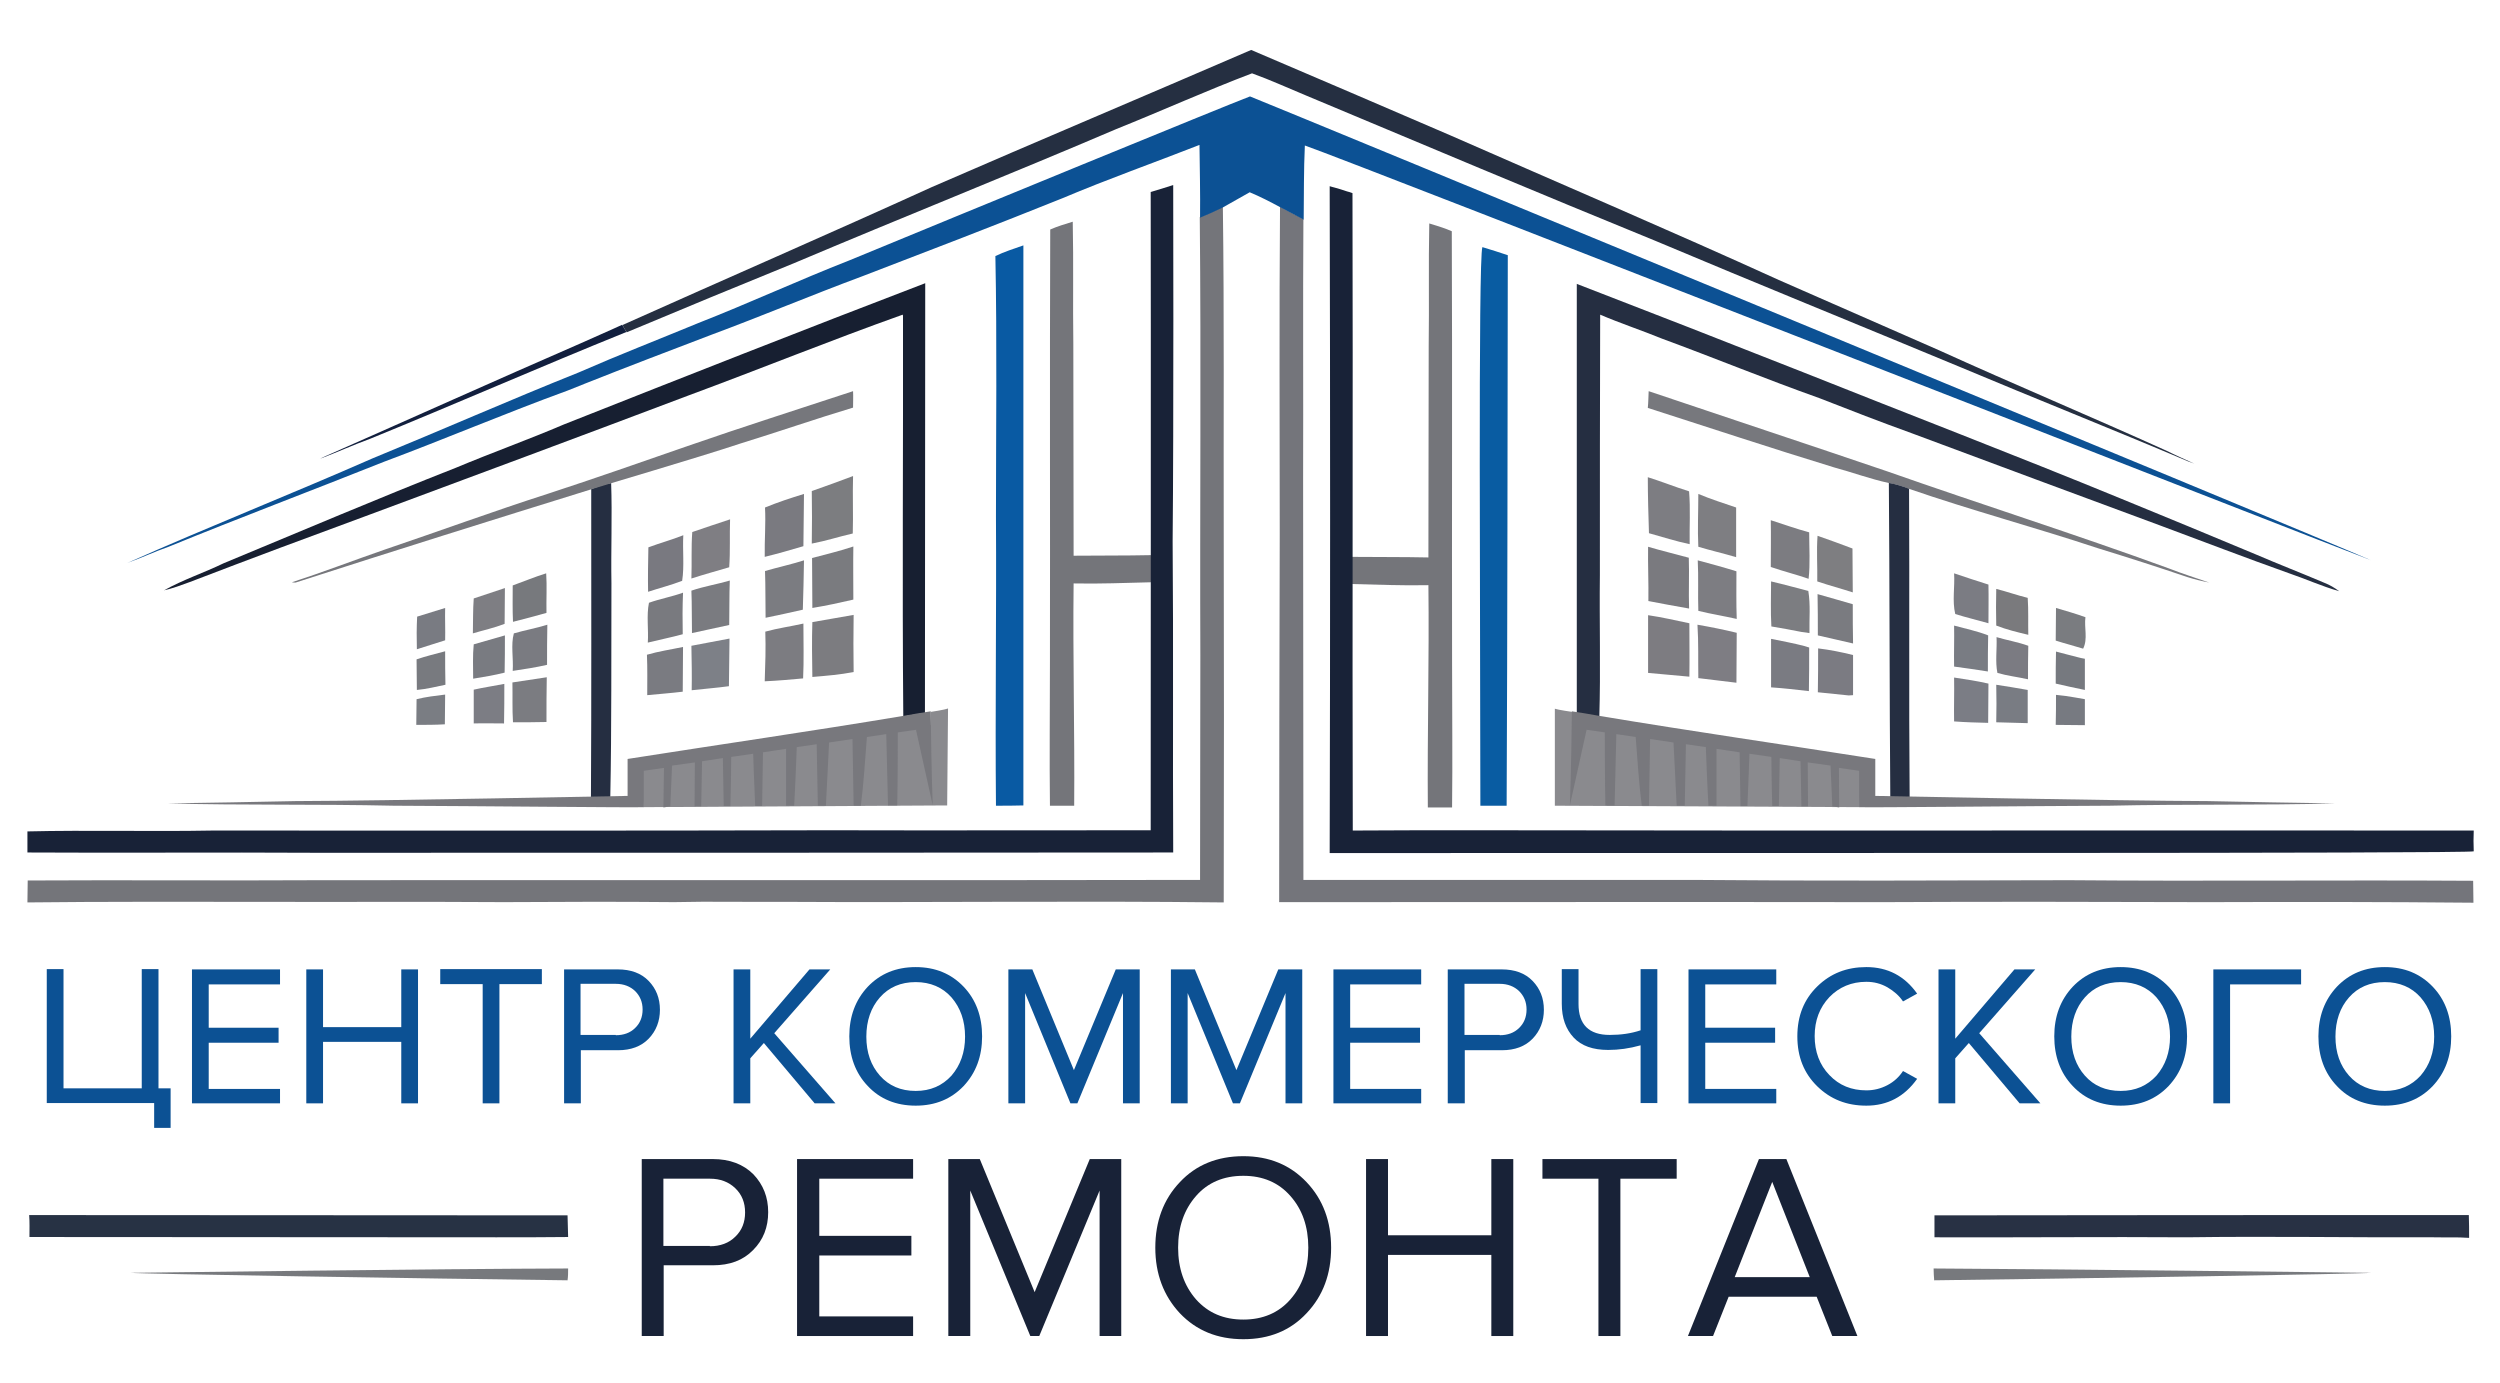 <?xml version="1.0" encoding="UTF-8"?> <svg xmlns="http://www.w3.org/2000/svg" xmlns:xlink="http://www.w3.org/1999/xlink" version="1.1" id="Layer_1" x="0px" y="0px" viewBox="0 0 866 479" style="enable-background:new 0 0 866 479;" xml:space="preserve"> <style type="text/css"> .st0{fill:#252F41;} .st1{fill:#74757A;} .st2{fill:#74757B;} .st3{fill:#252E41;} .st4{fill:#095AA3;} .st5{fill:#095CA2;} .st6{fill:#171F31;} .st7{fill:#121F3E;} .st8{fill:#0C5194;} .st9{fill:#76777C;} .st10{fill:#77787D;} .st11{fill:#7C7D80;} .st12{fill:#7D7D82;} .st13{fill:#7A7A80;} .st14{fill:#7E7E82;} .st15{fill:#7F7E83;} .st16{fill:#7C7C81;} .st17{fill:#797980;} .st18{fill:#7E7E81;} .st19{fill:#7A7B7F;} .st20{fill:#7A7A7F;} .st21{fill:#7B7C81;} .st22{fill:#77797D;} .st23{fill:#7B7C83;} .st24{fill:#7A7B80;} .st25{fill:#7C7D81;} .st26{fill:#7E7E83;} .st27{fill:#7A7A7D;} .st28{fill:#797A7F;} .st29{fill:#797B82;} .st30{fill:#7A7C80;} .st31{fill:#7C7C80;} .st32{fill:#7D7C81;} .st33{fill:#7A7B81;} .st34{fill:#7E7D83;} .st35{fill:#797C83;} .st36{fill:#797B81;} .st37{fill:#7D8087;} .st38{fill:#7B7B82;} .st39{fill:#7A7B82;} .st40{fill:#787A7F;} .st41{fill:#76797F;} .st42{fill:#7B7D85;} .st43{fill:#7C7D84;} .st44{fill:#7A7D83;} .st45{fill:#777A81;} .st46{fill:#182237;} .st47{fill:#273244;} .st48{fill:#283144;} .st49{fill:#8A8A8E;} .st50{fill:#78787D;} </style> <path class="st0" d="M322.8,64.8c36.8-16,73.8-31.6,110.6-47.5c22.9,9.8,45.9,19.6,68.8,29.5c38,16.7,76.2,33,114,50.2 c18.5,8.1,36.9,16.2,55.4,24.3c26.2,11.9,52.7,23,78.8,34.8c3.2,1.6,6.4,3,9.7,4.5c-0.7-0.3-1.5-0.5-2.2-0.8 c-26.4-11.2-53.1-21.8-79.5-32.9c-34.9-14.5-69.9-28.7-104.8-43.4C533.2,67,493,50.1,452.7,33.2c-6.3-2.6-12.6-5.5-19-7.8 c-15.8,6-31.3,13-47,19.3c-37,15.8-74.4,30.7-111.5,46.4c-19.4,7.9-38.8,15.9-58.1,24c-0.4-0.6-1.2-1.9-1.5-2.5 C251.3,96.6,287.2,81,322.8,64.8z"></path> <g> <path class="st1" d="M415.6,75.2c2.7-1.1,5.4-2.3,8-3.7c0.5,37.8,0.2,75.5,0.3,113.3c0.1,42.6,0.1,85.2,0,127.8 c-50.9-0.6-101.9,0.1-152.8-0.2c-12.5,0.1-25.1-0.2-37.6,0.1c-19.7-0.2-39.3-0.1-59,0c-28.6-0.2-57.3,0-86-0.1 c-26.3,0-52.6-0.1-79,0.2c0-2.5,0.1-5.1,0.1-7.6c33.8-0.2,67.6,0.1,101.4-0.1c101.6-0.1,203.1,0.1,304.7-0.1 c0-25.9,0.1-51.9,0.1-77.8C415.6,176.4,416.1,125.8,415.6,75.2z"></path> </g> <g> <path class="st2" d="M443.4,71.6c2.7,1.4,5.4,2.8,8.1,4.3c-0.2,30.1,0,60.1-0.1,90.1c0,46.3,0.1,92.5,0.1,138.8 c45,0,90.1,0,135.2,0c43.3,0.4,86.7,0.2,130,0.1c46.7,0.4,93.4-0.1,140,0.2c0,2.5,0.1,5,0.1,7.6c-30.8-0.3-61.5-0.3-92.3-0.2 c-37.3-0.1-74.7-0.2-112,0c-69.8-0.1-139.6,0-209.4,0c0-42.5,0.1-85.1,0.2-127.6C443.3,147.1,443.1,109.4,443.4,71.6z"></path> </g> <path class="st1" d="M371.9,192.5c0-24.4-0.1-48.9-0.1-73.3c-0.2-14.1,0.1-28.2-0.2-42.4c-2.6,0.8-5.3,1.6-7.8,2.7 c-0.2,49.8,0,99.6-0.1,149.5c0,16.6-0.2,33.6,0,50.1c3.8,0,5.6,0,8.4,0c0.2-25.7-0.5-51.3-0.2-77c8.9,0.2,17.9-0.2,26.8-0.4 c0.3-3.1,0.3-6.3,0-9.4C389.8,192.5,380.8,192.4,371.9,192.5z"></path> <path class="st3" d="M211.7,167.3c-2.8,0.5-4.7,1.3-6.9,2.1c0,35.7,0.1,71.4-0.1,107.1c2.2,0.6,4.5,0.6,6.7-0.2 c0.5-24.8,0.3-49.5,0.4-74.3C211.6,190.7,212.1,178.6,211.7,167.3z"></path> <g> <path class="st4" d="M344.8,88.7c3.1-1.5,6.3-2.5,9.7-3.7c0,64.7,0,129.4,0,194c-3.2,0.1-6.3,0.1-9.5,0.1 c-0.3-33.4,0.2-66.8,0-100.1C345,148.9,345.4,118.8,344.8,88.7z"></path> </g> <g> <path class="st5" d="M513.5,85.6c2.9,0.9,5.9,1.8,8.8,2.8c-0.1,63.6-0.1,127.1-0.4,190.7c-3,0-6.1,0-9.1,0 C512.8,218.8,512,89.6,513.5,85.6z"></path> </g> <g> <path class="st3" d="M546.1,98.3c26.2,10.1,52.3,20.3,78.4,30.6c36.6,14.6,73.4,28.7,109.9,43.7c15.7,6.4,31.3,12.9,46.9,19.4 c7.9,3.4,15.9,6.5,23.9,9.9c1.8,0.7,3.5,1.7,5.1,2.9c-6-1.7-11.7-4.3-17.6-6.3c-14.9-5.3-29.7-11-44.5-16.5 c-28.6-10.6-57.3-21.2-85.9-31.9c-10.8-3.9-21.4-8-32.1-12.2c-18.3-6.5-36.3-13.9-54.5-20.6c-7.1-2.9-14.4-5.3-21.4-8.3 c-0.1,30-0.1,60-0.1,90.1c-0.2,16.5,0.3,32.9-0.2,49.4c-2.3-0.3-5.5-0.9-7.8-1.1V98.3z"></path> </g> <path class="st6" d="M195.4,147c-12.4,5.3-25,9.8-37.4,15c-27,10.6-53.7,22-80.5,33.1c-6.8,3.3-14.1,5.7-20.7,9.4 c3.1-0.7,6-1.8,9-2.9c20.8-8,41.8-15.8,62.7-23.5c36.6-13.6,73.2-27.2,109.7-41c24.9-9.2,49.5-19.2,74.5-28.1l0.1,0.4 c0.1,46.1-0.3,92.7,0.1,138.8c0,0,5-0.9,7.5-1.2c0-49.6,0.1-99.3,0.1-148.9C278.7,114.1,237.1,130.5,195.4,147z"></path> <g> <path class="st7" d="M201.2,118.9c4.8-2.2,9.6-4.2,14.3-6.4c0.4,0.6,1.1,1.9,1.5,2.5c-29.7,12-59.1,24.9-88.8,37 c-5.8,2.1-11.5,4.7-17.3,6.9c0.5-0.3,1.6-0.8,2.1-1C142.5,144.9,171.8,131.7,201.2,118.9z"></path> </g> <path class="st8" d="M433,33.4c-8,3-100.3,40.9-138.8,56.8c-17.6,6.9-34.7,14.8-52.3,21.7c-13.8,5.7-27.7,11.1-41.4,17.1 c-24,9.6-47.6,20-71.5,29.8c-28.2,12.4-56.8,23.7-84.9,36.2c4.8-1.7,9.4-3.9,14.3-5.6c24.7-10.1,49.7-19.5,74.5-29.4 c21.4-8,42.3-16.9,63.7-24.7c2-0.8,4-1.6,6-2.4c14.6-5.8,29.3-11.4,44-17c17.5-6.5,34.6-13.7,52.1-20.2 c23.2-8.9,46.4-17.8,69.5-27.1c15.6-6.6,31.5-12.2,47.3-18.4c0.1,8.4,0.3,16.8,0.2,25.2c2.7-1.1,5.4-2.3,8-3.6 c3.1-1.7,6.1-3.5,9.2-5.2c3.6,1.5,7.1,3.3,10.6,5.2c2.7,1.4,5.4,2.8,8.1,4.3c0.1-8.5,0-17.1,0.4-25.7 c15.6,5.4,357.3,139.2,369.4,143.7C799.9,184.7,440.2,36.2,433,33.4z"></path> <g> <path class="st9" d="M238.2,154.5c19-6.6,38.2-12.7,57.3-19c0.1,1.9,0,3.8,0,5.7c-13,3.9-25.9,8.4-38.9,12.4 c-15,5-49.6,15.1-51.8,15.9c-34.2,10.6-68.3,21.3-102.4,32.3c-0.3,0-0.9,0-1.3-0.1c10.8-3.5,21.4-7.6,32.1-11.3 c18.9-6.4,37.7-13.3,56.7-19.4C206.1,165.7,222.1,160.1,238.2,154.5z"></path> </g> <g> <path class="st10" d="M571.1,135.5c27.5,9.3,55.1,18.4,82.7,27.8c32.4,11.4,65.2,21.8,97.5,33.6c4.6,1.8,9.3,3.3,14,4.9 c-2.6-0.5-5.1-1.1-7.6-1.9c-10.3-3.5-20.6-6.8-31-10c-21.7-7.2-43.8-13.1-65.5-20.6c-2.3-0.9-4.6-1.6-7-2 c-6.4-1.4-12.6-3.7-18.9-5.4c-21.6-6.6-43-13.7-64.5-20.6C571,139.3,571,137.4,571.1,135.5z"></path> </g> <g> <path class="st11" d="M281.2,170.1c4.8-1.7,9.6-3.4,14.3-5.2c-0.2,6.6,0.1,13.3-0.1,19.9c-4.8,1.1-9.4,2.6-14.2,3.5 C281.3,182.3,281.3,176.2,281.2,170.1z"></path> </g> <g> <path class="st12" d="M570.8,165.3c4.8,1.5,9.5,3.4,14.3,4.9c0.5,6.1,0.1,12.2,0.2,18.3c-4.8-1-9.4-2.5-14.1-3.8 C571,178.3,570.8,171.8,570.8,165.3z"></path> <path class="st12" d="M588.1,194.1c4.5,1.2,8.9,2.4,13.4,3.8c0,5.5-0.1,11,0.1,16.5c-4.4-1-8.9-1.7-13.3-2.8 C588.1,205.8,588.4,199.9,588.1,194.1z"></path> </g> <g> <path class="st3" d="M654.3,167.3c2.4,0.4,4.7,1.1,7,2c0.2,35.7-0.1,71.3,0.2,107c-1.8,0.1-3.5,0.3-5.3,0.3 c-0.4-0.1-1.1-0.2-1.4-0.3C654.5,240,654.6,203.7,654.3,167.3z"></path> </g> <g> <path class="st13" d="M265,175.8c4.4-1.8,8.9-3.3,13.5-4.7c-0.1,6-0.1,12.1-0.2,18.1c-4.4,1.3-8.9,2.6-13.4,3.7 C264.8,187.2,265.3,181.5,265,175.8z"></path> </g> <g> <path class="st14" d="M588.3,171.1c4.3,1.8,8.7,3.2,13.1,4.7c0,5.7,0,11.5,0,17.2c-4.4-1.3-8.8-2.3-13.1-3.6 C588,183.4,588.3,177.3,588.3,171.1z"></path> </g> <g> <path class="st15" d="M239.8,184.3c4.4-1.5,8.8-3,13.1-4.4c-0.2,5.5,0.1,11.1-0.3,16.6c-4.4,1.3-8.8,2.5-13.1,3.9 C239.7,195,239.4,189.6,239.8,184.3z"></path> </g> <g> <path class="st16" d="M613.4,180.2c4.4,1.4,8.8,3,13.3,4.2c0,5.4,0.4,10.8-0.2,16.1c-4.3-1.5-8.8-2.6-13.1-4.1 C613.4,191.1,613.5,185.6,613.4,180.2z"></path> <path class="st16" d="M265.1,218.8c4.3-1.2,8.8-1.8,13.2-2.8c0,6.3,0.2,12.7-0.1,19c-4.4,0.4-8.8,0.8-13.3,1 C265.1,230.2,265.3,224.5,265.1,218.8z"></path> </g> <g> <path class="st17" d="M224.6,189.6c4-1.5,8.1-2.6,12.1-4.2c-0.3,5.2,0.4,10.6-0.4,15.8c-3.9,1.5-7.9,2.5-11.8,3.8 C224.4,199.8,224.5,194.7,224.6,189.6z"></path> </g> <g> <path class="st18" d="M629.5,201.4c0.1-5.3-0.3-10.5,0.1-15.8c4.1,1.4,8.1,2.9,12.1,4.4c0.1,5.1,0,10.1,0.1,15.2 C637.8,203.9,633.6,202.8,629.5,201.4z"></path> </g> <g> <path class="st19" d="M281.3,193.3c4.8-1.3,9.6-2.4,14.3-4c-0.1,6.1,0,12.3,0,18.4c-4.7,1.1-9.4,2.1-14.2,2.9 C281.4,204.8,281.3,199,281.3,193.3z"></path> </g> <g> <path class="st20" d="M570.9,189.4c4.7,1.4,9.4,2.5,14.1,3.8c0.2,5.9-0.1,11.7,0.1,17.6c-4.7-0.8-9.4-1.7-14.1-2.6 C571.1,201.9,570.8,195.6,570.9,189.4z"></path> </g> <g> <path class="st21" d="M265,197.8c4.5-1.3,9.1-2.3,13.5-3.7c-0.1,5.7-0.2,11.4-0.4,17.1c-4.3,1-8.6,1.9-12.9,2.8 C265.1,208.5,265.2,203.2,265,197.8z"></path> <path class="st21" d="M177.5,236.4c4-0.6,8-1.2,11.9-1.8c-0.1,5.2-0.1,10.3-0.1,15.5c-3.9,0.1-7.7,0.1-11.6,0.1 C177.4,245.6,177.6,241,177.5,236.4z"></path> </g> <path class="st22" d="M177.6,202.8c3.9-1.4,7.7-3,11.6-4.2c0.3,4.5,0,9.1,0.1,13.7c-3.8,1.1-7.7,2.1-11.6,3.1 C177.5,211.2,177.6,207,177.6,202.8z"></path> <g> <path class="st23" d="M676.9,198.6c4,1.4,7.9,2.6,11.9,3.9c0.1,4.5,0,8.9,0,13.4c-3.8-1.1-7.7-2-11.5-3.2 C676.2,208.2,677.2,203.2,676.9,198.6z"></path> </g> <g> <path class="st24" d="M239.5,204.6c4.4-1.5,8.9-2.2,13.3-3.5c-0.2,5.1-0.1,10.3-0.2,15.4c-4.3,1-8.6,1.8-12.9,2.8 C239.6,214.4,239.7,209.5,239.5,204.6z"></path> <path class="st24" d="M629.6,205.8c4.1,1.2,8.2,2.3,12.2,3.5c0,4.5,0,9.1,0.1,13.6c-4.1-1-8.1-1.8-12.2-2.8 C629.7,215.3,629.7,210.5,629.6,205.8z"></path> </g> <g> <path class="st25" d="M613.5,201.4c4.3,1,8.6,2.2,12.9,3.3c0.8,4.8,0.3,9.7,0.4,14.6c-0.7-0.1-2.1-0.3-2.8-0.4 c-3.4-0.7-6.9-1.3-10.4-1.9C613.3,211.7,613.5,206.6,613.5,201.4z"></path> </g> <g> <path class="st26" d="M164.1,207.3c3.6-1.2,7.2-2.4,10.8-3.6c0,4.1-0.1,8.3-0.1,12.4c-3.6,1.4-7.3,2.2-11,3.3 C163.9,215.3,163.8,211.3,164.1,207.3z"></path> </g> <g> <path class="st27" d="M691.5,204c3.6,0.9,7.2,2.2,10.9,3.1c0.3,4.3,0.1,8.5,0.2,12.8c-3.8-0.9-7.5-1.8-11.1-3.2 C691.4,212.4,691.4,208.2,691.5,204z"></path> </g> <g> <path class="st28" d="M224.8,208.8c3.9-1.4,8-2.1,11.8-3.5c-0.2,4.8-0.2,9.6-0.1,14.4c-4,1.1-8.1,1.9-12.1,2.9 C224.7,218.1,223.9,213.2,224.8,208.8z"></path> </g> <g> <path class="st29" d="M144.5,213.6c3.2-1,6.4-2,9.7-3c-0.1,3.7,0.1,7.5,0,11.2c-3.3,1-6.5,2.1-9.8,3.1 C144.3,221.1,144.3,217.4,144.5,213.6z"></path> </g> <g> <path class="st30" d="M712.2,210.6c3.4,1,6.9,2,10.2,3.2c-0.5,3.6,0.9,7.5-0.8,10.9c-3.2-1-6.4-1.8-9.5-2.8 C712.1,218.1,712.2,214.3,712.2,210.6z"></path> </g> <g> <path class="st31" d="M281.4,215.5c4.8-0.8,9.5-1.7,14.3-2.5c-0.1,6.6-0.1,13.2,0,19.8c-4.7,0.9-9.5,1.3-14.3,1.7 C281.3,228.2,281.2,221.8,281.4,215.5z"></path> </g> <g> <path class="st32" d="M570.9,213.1c4.8,0.7,9.5,1.8,14.3,2.8c0,6.2,0.1,12.4,0,18.5c-4.8-0.4-9.5-0.9-14.3-1.3 C570.9,226.5,570.9,219.8,570.9,213.1z"></path> </g> <g> <path class="st33" d="M178,219.4c3.8-1.1,7.8-1.8,11.6-3c-0.1,4.6-0.1,9.2-0.1,13.9c-3.9,0.9-7.9,1.5-11.9,2.1 C177.9,228,176.9,223.4,178,219.4z"></path> <path class="st33" d="M224.1,226.8c4.1-1.2,8.3-1.8,12.5-2.7c-0.1,5.2,0,10.4-0.1,15.5c-4.1,0.5-8.2,0.8-12.3,1.2 C224.2,236.2,224.3,231.5,224.1,226.8z"></path> </g> <g> <path class="st34" d="M588,216.4c4.6,0.8,9.1,1.7,13.6,2.8c0,5.8-0.1,11.5-0.1,17.3c-4.4-0.6-8.8-1-13.2-1.6 C588.2,228.7,588.4,222.5,588,216.4z"></path> </g> <g> <path class="st35" d="M676.9,216.7c4,1.1,8,1.9,11.8,3.4c-0.1,4.1-0.1,8.3-0.1,12.5c-3.9-0.6-7.8-1.2-11.7-1.7 C676.8,226.1,677,221.4,676.9,216.7z"></path> <path class="st35" d="M691.5,237.2c3.6,0.5,7.3,1.2,10.9,1.8c0,3.8,0,7.6,0,11.5c-3.6-0.1-7.3-0.2-10.9-0.3 C691.6,245.9,691.6,241.6,691.5,237.2z"></path> </g> <g> <path class="st36" d="M164.1,223.2c3.6-1,7.2-2.1,10.8-3.1c0,4.3,0,8.6-0.1,12.9c-3.6,0.9-7.2,1.5-10.9,2.1 C163.9,231.1,163.7,227.1,164.1,223.2z"></path> </g> <g> <path class="st37" d="M239.5,223.7c4.4-0.9,8.8-1.6,13.2-2.5c-0.1,5.5-0.1,11-0.2,16.5c-4.3,0.6-8.6,0.9-12.9,1.4 C239.7,234,239.6,228.8,239.5,223.7z"></path> </g> <g> <path class="st38" d="M691.9,233.1c-0.8-3.9-0.1-8.3-0.3-12.4c3.7,1.1,7.4,1.7,11,3c-0.1,3.9-0.1,7.7-0.1,11.6 C698.9,234.5,695.3,234.1,691.9,233.1z"></path> <path class="st38" d="M629.8,224.6c4.1,0.5,8.1,1.3,12.1,2.3c0,4.6,0,9.3,0,13.9c-0.4,0-1.1,0.1-1.5,0.1c-3.6-0.4-7.1-0.7-10.7-1.1 C629.8,234.7,629.8,229.7,629.8,224.6z"></path> </g> <g> <path class="st39" d="M613.5,221.3c3.9,0.8,7.8,1.5,11.6,2.5c0.4,0.1,1.2,0.4,1.6,0.5c0,5.1,0,10.1-0.1,15.1 c-4.3-0.5-8.7-1-13.1-1.3C613.5,232.5,613.5,226.9,613.5,221.3z"></path> </g> <g> <path class="st40" d="M144.3,228.4c3.2-1.1,6.6-1.9,9.9-2.8c0,3.9,0,7.8,0.1,11.6c-3.3,0.7-6.6,1.5-9.9,1.8 C144.4,235.4,144.3,231.9,144.3,228.4z"></path> </g> <g> <path class="st41" d="M712.2,225.7c2.4,0.6,4.8,1.3,7.3,1.9c0.7,0.2,2,0.5,2.7,0.6c0,3.6,0,7.2,0,10.8c-3.4-0.7-6.7-1.4-10.1-2.2 C712.1,233.1,712.1,229.4,712.2,225.7z"></path> </g> <g> <path class="st42" d="M676.9,234.7c4,0.6,8,1.2,11.9,2.1c-0.1,4.5,0,9-0.1,13.6c-3.9-0.1-7.9-0.2-11.8-0.5 C676.8,244.8,677,239.8,676.9,234.7z"></path> </g> <g> <path class="st43" d="M164.1,238.9c3.5-0.8,7.1-1.3,10.6-2c0,4.6,0,9.1-0.1,13.7c-3.5,0-7-0.1-10.5,0 C164.1,246.7,164.1,242.8,164.1,238.9z"></path> </g> <g> <path class="st44" d="M144.3,242.2c3.2-0.8,6.6-1.2,9.9-1.6c0,3.4-0.1,6.9-0.1,10.3c-3.3,0.2-6.6,0.2-9.9,0.2 C144.2,248.2,144.3,245.2,144.3,242.2z"></path> </g> <g> <path class="st45" d="M712.2,240.7c2.2,0.2,4.4,0.5,6.6,0.9c1.1,0.2,2.3,0.4,3.4,0.6c0,3,0,6,0,9c-3.4-0.1-6.7,0-10.1-0.1 C712.2,247.6,712.2,244.2,712.2,240.7z"></path> </g> <path class="st46" d="M406.2,187.7v-0.2c0.4-40.2,0.2-123.4,0.2-123.4c-1.2,0.4-7.3,2.3-7.8,2.4c0.1,39.4,0,192.5,0,221.1 c-37.1,0-74.2,0.1-111.2,0c-71.3,0.2-142.6,0.1-213.9,0.1c-20.7,0.4-43.4-0.2-64,0.3c0,0,0,4.8,0,7.3c33,0.2,66.1-0.1,99.1,0.1 c99.3,0,198.5,0,297.8-0.1C406.2,259.4,406.5,223.5,406.2,187.7z"></path> <g> <path class="st22" d="M196.8,439.4c-42.2,0.1-143.2,1.4-151.6,1.5c2.8,0.4,103.8,2,151.4,2.6C196.8,442.1,196.8,440.8,196.8,439.4z "></path> <g> <path class="st47" d="M10.1,420.9l0.6,0c62,0,123.9,0.1,185.9,0.1c0.1,2.6,0.1,4.9,0.2,7.5c-8.5,0.1-16.6,0.1-24.8,0.1 c-53.9-0.1-107.9,0-161.8-0.1C10.2,425.9,10.3,423.4,10.1,420.9z"></path> </g> </g> <g> <path class="st22" d="M669.8,439.4c42.2,0.2,143.2,1.4,151.6,1.5c-2.8,0.4-103.8,2-151.4,2.6C669.9,442.1,669.8,440.8,669.8,439.4z "></path> <g> <path class="st48" d="M670.1,421c61.7-0.1,123.4-0.1,185.1-0.1c0.1,2.6,0.1,5.3,0.1,7.9c-4.1-0.3-8.2-0.1-12.3-0.2 c-28.5,0.1-56.9-0.4-85.4,0c-29.2-0.2-58.3,0.1-87.5,0C670.1,426.1,670.1,423.6,670.1,421z"></path> </g> </g> <g> <path class="st8" d="M53.4,390.7v-8.6H16.2v-46.4H22V377h27.1v-41.3h5.8V377h4.2v13.7H53.4z"></path> <path class="st8" d="M97,382.2H66.5v-46.4H97v5.2H72.3v15h24.2v5.2H72.3v16H97V382.2z"></path> <path class="st8" d="M144.8,382.2h-5.8v-21.3h-27.1v21.3h-5.8v-46.4h5.8v20h27.1v-20h5.8V382.2z"></path> <path class="st8" d="M173,382.2h-5.8v-41.3h-14.7v-5.2h35.2v5.2H173V382.2z"></path> <path class="st8" d="M201.2,382.2h-5.8v-46.4H214c4.5,0,8.1,1.3,10.7,4c2.6,2.7,3.9,6,3.9,10c0,3.9-1.3,7.3-3.9,10 c-2.6,2.7-6.2,4-10.6,4h-12.9V382.2z M213.3,358.6c2.7,0,5-0.8,6.7-2.5c1.7-1.6,2.6-3.8,2.6-6.4c0-2.6-0.9-4.7-2.6-6.4 c-1.7-1.6-3.9-2.5-6.7-2.5h-12.2v17.7H213.3z"></path> <path class="st8" d="M289.4,382.2h-7.2l-17.6-20.9l-4.7,5.3v15.6h-5.8v-46.4h5.8v24l20.5-24h7.2l-19.4,22.1L289.4,382.2z"></path> <path class="st8" d="M317.2,383c-6.8,0-12.4-2.3-16.6-6.8c-4.3-4.5-6.4-10.3-6.4-17.2s2.1-12.6,6.4-17.2c4.3-4.5,9.8-6.8,16.6-6.8 c6.8,0,12.3,2.3,16.6,6.8c4.3,4.5,6.4,10.3,6.4,17.2s-2.1,12.6-6.4,17.2C329.5,380.7,324,383,317.2,383z M317.2,377.9 c5.1,0,9.2-1.8,12.4-5.3c3.1-3.6,4.7-8.1,4.7-13.5c0-5.5-1.6-10-4.7-13.6c-3.1-3.5-7.3-5.3-12.4-5.3c-5.2,0-9.3,1.8-12.4,5.3 c-3.1,3.5-4.7,8.1-4.7,13.6c0,5.5,1.6,10,4.7,13.5C307.9,376.1,312,377.9,317.2,377.9z"></path> <path class="st8" d="M394.7,382.2H389V344l-15.8,38.2h-2.4L355.1,344v38.2h-5.8v-46.4h8.3l14.4,34.9l14.5-34.9h8.3V382.2z"></path> <path class="st8" d="M451.1,382.2h-5.8V344l-15.8,38.2h-2.4L411.4,344v38.2h-5.8v-46.4h8.3l14.4,34.9l14.5-34.9h8.3V382.2z"></path> <path class="st8" d="M492.3,382.2h-30.4v-46.4h30.4v5.2h-24.6v15h24.2v5.2h-24.2v16h24.6V382.2z"></path> <path class="st8" d="M507.3,382.2h-5.8v-46.4h18.7c4.5,0,8.1,1.3,10.7,4c2.6,2.7,3.9,6,3.9,10c0,3.9-1.3,7.3-3.9,10 c-2.6,2.7-6.2,4-10.6,4h-12.9V382.2z M519.5,358.6c2.7,0,5-0.8,6.7-2.5c1.7-1.6,2.6-3.8,2.6-6.4c0-2.6-0.9-4.7-2.6-6.4 c-1.7-1.6-3.9-2.5-6.7-2.5h-12.2v17.7H519.5z"></path> <path class="st8" d="M546.8,335.7v12.1c0,7.1,3.6,10.7,10.8,10.7c3.9,0,7.4-0.5,10.7-1.6v-21.2h5.8v46.4h-5.8v-20 c-3.9,1.1-7.6,1.6-11.2,1.6c-5.3,0-9.3-1.4-12-4.3c-2.7-2.9-4.1-6.7-4.1-11.7v-12H546.8z"></path> <path class="st8" d="M615.3,382.2h-30.4v-46.4h30.4v5.2h-24.6v15h24.2v5.2h-24.2v16h24.6V382.2z"></path> <path class="st8" d="M646.5,383c-6.8,0-12.4-2.2-17-6.7c-4.6-4.5-6.9-10.2-6.9-17.3s2.3-12.8,6.9-17.3c4.6-4.5,10.2-6.7,17-6.7 c7.4,0,13.3,3.1,17.6,9.2l-4.9,2.7c-1.3-2-3.2-3.6-5.4-4.9c-2.3-1.3-4.7-1.9-7.3-1.9c-5.1,0-9.4,1.8-12.8,5.3 c-3.4,3.6-5.1,8.1-5.1,13.5s1.7,10,5.1,13.5c3.4,3.6,7.7,5.3,12.8,5.3c2.6,0,5-0.6,7.3-1.8c2.3-1.2,4.1-2.9,5.4-4.9l4.9,2.7 C659.7,379.9,653.8,383,646.5,383z"></path> <path class="st8" d="M706.8,382.2h-7.2L682,361.3l-4.7,5.3v15.6h-5.8v-46.4h5.8v24l20.5-24h7.2l-19.4,22.1L706.8,382.2z"></path> <path class="st8" d="M734.6,383c-6.8,0-12.4-2.3-16.6-6.8c-4.3-4.5-6.4-10.3-6.4-17.2s2.1-12.6,6.4-17.2c4.3-4.5,9.8-6.8,16.6-6.8 c6.8,0,12.3,2.3,16.6,6.8c4.3,4.5,6.4,10.3,6.4,17.2s-2.1,12.6-6.4,17.2C746.9,380.7,741.4,383,734.6,383z M734.6,377.9 c5.1,0,9.2-1.8,12.4-5.3c3.1-3.6,4.7-8.1,4.7-13.5c0-5.5-1.6-10-4.7-13.6c-3.1-3.5-7.3-5.3-12.4-5.3c-5.2,0-9.3,1.8-12.4,5.3 c-3.1,3.5-4.7,8.1-4.7,13.6c0,5.5,1.6,10,4.7,13.5C725.3,376.1,729.4,377.9,734.6,377.9z"></path> <path class="st8" d="M772.5,382.2h-5.8v-46.4h30.4v5.2h-24.6V382.2z"></path> <path class="st8" d="M826.1,383c-6.8,0-12.4-2.3-16.6-6.8c-4.3-4.5-6.4-10.3-6.4-17.2s2.1-12.6,6.4-17.2c4.3-4.5,9.8-6.8,16.6-6.8 c6.8,0,12.3,2.3,16.6,6.8c4.3,4.5,6.4,10.3,6.4,17.2s-2.1,12.6-6.4,17.2C838.4,380.7,832.9,383,826.1,383z M826.1,377.9 c5.1,0,9.2-1.8,12.4-5.3c3.1-3.6,4.7-8.1,4.7-13.5c0-5.5-1.6-10-4.7-13.6c-3.1-3.5-7.3-5.3-12.4-5.3c-5.2,0-9.3,1.8-12.4,5.3 c-3.1,3.5-4.7,8.1-4.7,13.6c0,5.5,1.6,10,4.7,13.5C816.8,376.1,821,377.9,826.1,377.9z"></path> </g> <g> <path class="st46" d="M229.9,462.8h-7.6v-61.3h24.6c5.9,0,10.6,1.8,14.1,5.3c3.4,3.6,5.1,7.9,5.1,13.1c0,5.2-1.7,9.6-5.2,13.1 c-3.5,3.6-8.1,5.3-14,5.3h-17V462.8z M245.9,431.7c3.6,0,6.6-1.1,8.8-3.3c2.3-2.2,3.4-5,3.4-8.4c0-3.4-1.1-6.2-3.4-8.4 c-2.3-2.2-5.2-3.3-8.8-3.3h-16.1v23.3H245.9z"></path> <path class="st46" d="M316.3,462.8h-40.2v-61.3h40.2v6.8h-32.5v19.8h31.9v6.8h-31.9V456h32.5V462.8z"></path> <path class="st46" d="M388.5,462.8h-7.6v-50.4L360,462.8h-3.1l-20.8-50.4v50.4h-7.6v-61.3h10.9l19,46.1l19.1-46.1h10.9V462.8z"></path> <path class="st46" d="M430.7,463.9c-9,0-16.3-3-22-9c-5.6-6-8.5-13.6-8.5-22.7c0-9.1,2.8-16.7,8.5-22.7c5.6-6,13-9,22-9 c8.9,0,16.2,3,21.9,9c5.7,6,8.5,13.6,8.5,22.7c0,9.1-2.8,16.7-8.5,22.7C447,460.9,439.7,463.9,430.7,463.9z M430.7,457.1 c6.7,0,12.2-2.3,16.3-7c4.1-4.7,6.2-10.6,6.2-17.9c0-7.3-2.1-13.3-6.2-17.9c-4.1-4.7-9.6-7-16.3-7c-6.8,0-12.3,2.3-16.4,7 c-4.1,4.7-6.2,10.6-6.2,17.9c0,7.2,2.1,13.2,6.2,17.9C418.5,454.8,423.9,457.1,430.7,457.1z"></path> <path class="st46" d="M524.2,462.8h-7.6v-28.1h-35.8v28.1h-7.6v-61.3h7.6v26.4h35.8v-26.4h7.6V462.8z"></path> <path class="st46" d="M561.3,462.8h-7.6v-54.5h-19.4v-6.8h46.5v6.8h-19.5V462.8z"></path> <path class="st46" d="M643.4,462.8h-8.7l-5.4-13.6h-30.5l-5.4,13.6h-8.7l24.6-61.3h9.5L643.4,462.8z M626.9,442.4l-13-33l-13,33 H626.9z"></path> </g> <path class="st1" d="M494.8,193.1c0-24.4,0.1-48.9,0.1-73.3c0.2-14.1-0.1-28.2,0.2-42.4c2.6,0.8,5.3,1.6,7.8,2.7 c0.2,49.8,0,99.6,0.1,149.5c0,16.6,0.2,33.6,0,50.1c-3.8,0-5.6,0-8.4,0c-0.2-25.7,0.5-51.3,0.2-77c-8.9,0.2-17.9-0.2-26.8-0.4 c-0.3-3.1-0.3-6.3,0-9.4C476.9,193,485.9,192.9,494.8,193.1z"></path> <path class="st46" d="M856.9,287.7c-115.7-0.1-231.5,0.1-347.2-0.1c-13.7,0-27.4,0-41.1,0.1c-0.2-73.6,0.1-147.2-0.1-220.8 c-0.5-0.2-1.4-0.5-1.9-0.6c-1.4-0.5-2.8-0.9-4.2-1.3c-0.5-0.1-1.4-0.4-1.8-0.5c0.2,77,0.2,154,0,231c130.5-0.1,394.8,0.2,396.3-0.6 C856.8,292.6,856.8,289.9,856.9,287.7z"></path> <path class="st49" d="M322.4,246.6c0,1.5,0,3-0.1,4.5l-99.9,13.9l0.4,14.6l105.3-0.6l0.3-33.6C327.2,245.9,322.4,246.6,322.4,246.6z "></path> <g> <path class="st50" d="M229.8,279.7L230,266l-7,1l0,12.6c-1.7,0.2-59.5-0.4-86.7-0.5c-26.1-0.6-52.2-0.1-78.3-0.8 c14.8-0.2,29.5-0.5,44.3-0.8c31.9-0.1,113.1-1.8,115.1-1.8c0-4.3,0-8.5,0-12.8c31.8-5,63.7-9.6,95.4-14.9c2.6-0.5,7-1.2,9.6-1.6 c0,3.1,0.3,22.4,0.7,32.6l-5.8-26.2l-6.3,0.9c0,0,0,17.6-0.2,25.3l-3.2,0l-0.6-24.7l-6.7,1c-0.6,7.5-1.1,16-2.1,23.8c0,0,0,0-2.5,0 l-0.4-23.1l-8.1,1.2l-1.1,21.9l-2.8,0l-0.4-21.3l-6.9,1c0,0-0.5,13.8-0.9,20.3l-2.8,0l0-19.7l-8,1.2l-0.3,18.6l-2.4,0 c-0.3-5.9-0.7-18.1-0.7-18.1l-7.6,1.1c0,0-0.1,11.6-0.3,17l-2.3,0l-0.3-16.6l-7.2,1.1l-0.3,15.6l-2.3,0l0.1-15.2l-7.9,1.1 l-0.6,14.1L229.8,279.7"></path> </g> <path class="st49" d="M544.6,246.6c0,1.5,0,3,0.1,4.5l99.9,13.9l-0.4,14.6l-105.6-0.5v-33.6C539.7,245.9,544.6,246.6,544.6,246.6z"></path> <g> <path class="st50" d="M637.1,279.7L637,266l7,1l0,12.6c1.7,0.2,59.5-0.4,86.7-0.5c26.1-0.6,52.2-0.1,78.3-0.8 c-14.8-0.2-29.5-0.5-44.3-0.8c-31.9-0.1-113.1-1.8-115.1-1.8c0-4.3,0-8.5,0-12.8c-31.8-5-63.7-9.6-95.5-14.9 c-2.6-0.5-7-1.2-9.6-1.6c0,3.1-0.3,22.4-0.7,32.6l5.8-26.2l6.3,0.9c0,0,0,17.6,0.2,25.3l3.2,0l0.6-24.7l6.7,1 c0.6,7.5,1.1,16,2.1,23.8c0,0,0,0,2.5,0l0.4-23.1l8.1,1.2l1.1,21.9l2.8,0l0.4-21.3l6.9,1c0,0,0.5,13.8,0.9,20.3l2.8,0l0-19.7l8,1.2 l0.3,18.6l2.4,0c0.3-5.9,0.7-18.1,0.7-18.1l7.6,1.1c0,0,0.1,11.6,0.3,17l2.3,0l0.3-16.6l7.2,1.1l0.3,15.6l2.3,0l-0.1-15.2l7.9,1.1 l0.6,14.1L637.1,279.7"></path> </g> </svg> 